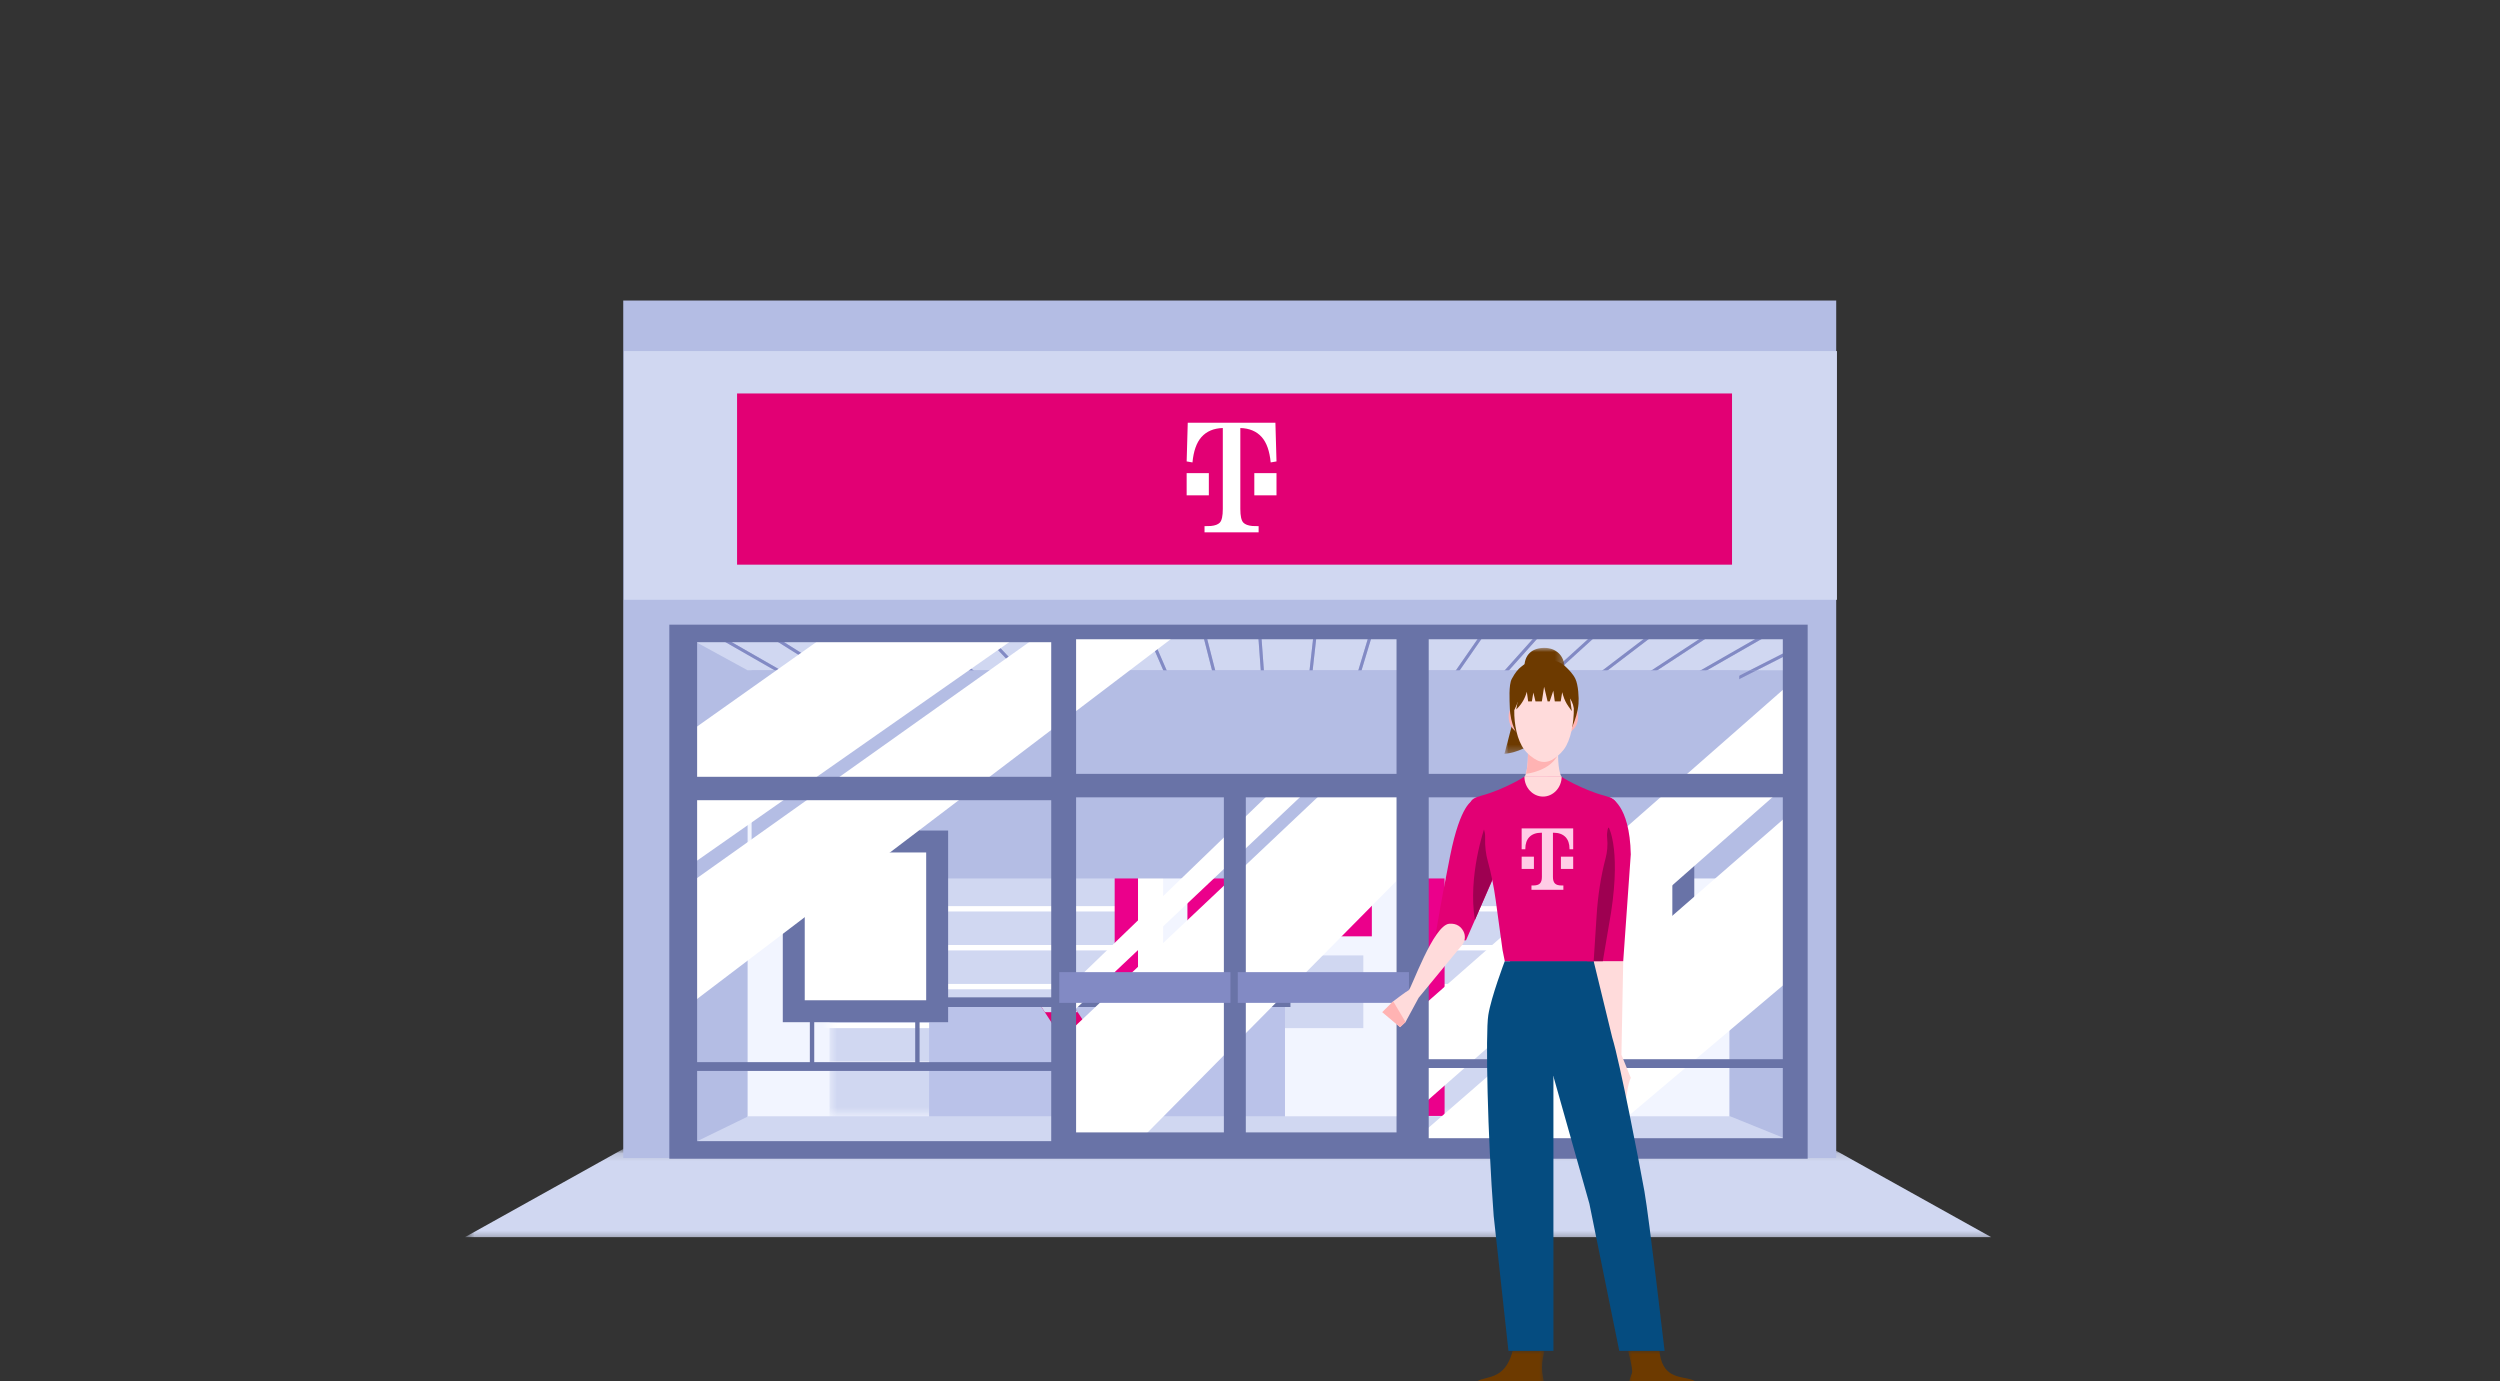 <svg width="324" height="179" viewBox="0 0 324 179" fill="none" xmlns="http://www.w3.org/2000/svg">
<rect x="0" y="0" width="324" height="179" fill="#333333" stroke="none"/>
<g clip-path="url(#clip0_16_4954)">
<g clip-path="url(#clip1_16_4954)">
<mask id="mask0_16_4954" style="mask-type:luminance" maskUnits="userSpaceOnUse" x="60" y="149" width="210" height="12">
<path fill-rule="evenodd" clip-rule="evenodd" d="M60.482 149.126H269.451V160.693H60.482V149.126Z" fill="white"/>
</mask>
<g mask="url(#mask0_16_4954)">
<path fill-rule="evenodd" clip-rule="evenodd" d="M80.898 148.834L60.257 160.334H258.057L237.415 148.834H80.898Z" fill="#D0D7F1"/>
</g>
<path fill-rule="evenodd" clip-rule="evenodd" d="M88.546 148.937H231.715V81.998H88.546V148.937Z" fill="#BAC2E9"/>
<path fill-rule="evenodd" clip-rule="evenodd" d="M80.772 150.074H237.973V38.953H80.772V150.074Z" fill="#B4BDE4"/>
<path fill-rule="evenodd" clip-rule="evenodd" d="M96.89 146.45H224.13V90.073H96.89V146.45Z" fill="#F2F5FF"/>
<mask id="mask1_16_4954" style="mask-type:luminance" maskUnits="userSpaceOnUse" x="107" y="102" width="91" height="43">
<path fill-rule="evenodd" clip-rule="evenodd" d="M107.509 102.384H197.901V144.481H107.509V102.384Z" fill="white"/>
</mask>
<g mask="url(#mask1_16_4954)">
<path fill-rule="evenodd" clip-rule="evenodd" d="M107.509 145.239H197.901V102.384H107.509V145.239Z" fill="#D0D7F1"/>
<path fill-rule="evenodd" clip-rule="evenodd" d="M98.076 108.051H198.879V107.357H98.076V108.051Z" fill="white"/>
<path fill-rule="evenodd" clip-rule="evenodd" d="M98.076 138.288H198.879V137.595H98.076V138.288Z" fill="white"/>
<path fill-rule="evenodd" clip-rule="evenodd" d="M98.076 113.09H198.879V112.396H98.076V113.09Z" fill="white"/>
<path fill-rule="evenodd" clip-rule="evenodd" d="M98.076 118.13H198.879V117.436H98.076V118.13Z" fill="white"/>
<path fill-rule="evenodd" clip-rule="evenodd" d="M98.076 123.169H198.879V122.476H98.076V123.169Z" fill="white"/>
<path fill-rule="evenodd" clip-rule="evenodd" d="M98.076 128.209H198.879V127.516H98.076V128.209Z" fill="white"/>
<path fill-rule="evenodd" clip-rule="evenodd" d="M98.076 133.249H198.879V132.555H98.076V133.249Z" fill="white"/>
</g>
<path fill-rule="evenodd" clip-rule="evenodd" d="M144.462 144.621H187.22V98.361H144.462V144.621Z" fill="#EB008B"/>
<path fill-rule="evenodd" clip-rule="evenodd" d="M147.486 144.767H184.195V102.156H147.486V144.767Z" fill="white"/>
<path fill-rule="evenodd" clip-rule="evenodd" d="M150.741 144.768H180.94V106.085H150.741V144.768Z" fill="#F2F5FF"/>
<path fill-rule="evenodd" clip-rule="evenodd" d="M154.995 133.249H176.687V123.819H154.995V133.249Z" fill="#D0D7F1"/>
<path fill-rule="evenodd" clip-rule="evenodd" d="M153.89 121.352H177.791V108.491H153.89V121.352Z" fill="#EB008B"/>
<path fill-rule="evenodd" clip-rule="evenodd" d="M92.697 82.001L101.2 86.869H106.667L98.918 82.005L92.697 82.001Z" fill="#D0D7F1"/>
<path fill-rule="evenodd" clip-rule="evenodd" d="M127.781 82.022L132.384 86.869H138.135L134.352 82.026L127.781 82.022Z" fill="#D0D7F1"/>
<path fill-rule="evenodd" clip-rule="evenodd" d="M87.977 81.998L96.89 86.869H100.392L91.888 82L87.977 81.998Z" fill="#D0D7F1"/>
<path fill-rule="evenodd" clip-rule="evenodd" d="M192.513 82.06L189.179 86.869H195.023L199.323 82.064L192.513 82.06Z" fill="#D0D7F1"/>
<path fill-rule="evenodd" clip-rule="evenodd" d="M185.197 82.056L182.811 86.869H188.691L192.025 82.06L185.197 82.056Z" fill="#D0D7F1"/>
<path fill-rule="evenodd" clip-rule="evenodd" d="M170.663 82.047L170.12 86.869H176.039L177.495 82.051L170.663 82.047Z" fill="#D0D7F1"/>
<path fill-rule="evenodd" clip-rule="evenodd" d="M156.256 82.038L157.49 86.869H163.395L163.041 82.042L156.256 82.038Z" fill="#D0D7F1"/>
<path fill-rule="evenodd" clip-rule="evenodd" d="M141.967 82.03L144.915 86.869H150.759L148.66 82.034L141.967 82.03Z" fill="#D0D7F1"/>
<path fill-rule="evenodd" clip-rule="evenodd" d="M149.098 82.035L151.197 86.869H157.076L155.842 82.039L149.098 82.035Z" fill="#D0D7F1"/>
<path fill-rule="evenodd" clip-rule="evenodd" d="M120.722 82.018L126.132 86.869H131.83L127.227 82.021L120.722 82.018Z" fill="#D0D7F1"/>
<path fill-rule="evenodd" clip-rule="evenodd" d="M163.444 82.043L163.798 86.869H169.716L170.259 82.046L163.444 82.043Z" fill="#D0D7F1"/>
<path fill-rule="evenodd" clip-rule="evenodd" d="M199.861 82.064L195.561 86.869H201.36L206.645 82.068L199.861 82.064Z" fill="#D0D7F1"/>
<path fill-rule="evenodd" clip-rule="evenodd" d="M99.674 82.005L107.422 86.869H112.949L105.967 82.009L99.674 82.005Z" fill="#D0D7F1"/>
<path fill-rule="evenodd" clip-rule="evenodd" d="M177.914 82.052L176.458 86.87H182.363L184.749 82.056L177.914 82.052Z" fill="#D0D7F1"/>
<path fill-rule="evenodd" clip-rule="evenodd" d="M207.242 82.068L201.957 86.869H207.704L213.994 82.072L207.242 82.068Z" fill="#D0D7F1"/>
<path fill-rule="evenodd" clip-rule="evenodd" d="M134.862 82.026L138.644 86.869H144.445L141.496 82.03L134.862 82.026Z" fill="#D0D7F1"/>
<path fill-rule="evenodd" clip-rule="evenodd" d="M222.101 82.077L214.788 86.869H220.415L228.774 82.081L222.101 82.077Z" fill="#D0D7F1"/>
<path fill-rule="evenodd" clip-rule="evenodd" d="M106.67 82.009L113.652 86.869H119.237L113.034 82.013L106.67 82.009Z" fill="#D0D7F1"/>
<path fill-rule="evenodd" clip-rule="evenodd" d="M233.043 84.143L227.671 86.869H233.043V84.143Z" fill="#D0D7F1"/>
<path fill-rule="evenodd" clip-rule="evenodd" d="M113.686 82.014L119.889 86.869H125.531L120.121 82.017L113.686 82.014Z" fill="#D0D7F1"/>
<path fill-rule="evenodd" clip-rule="evenodd" d="M214.655 82.072L208.366 86.868H214.056L221.369 82.076L214.655 82.072Z" fill="#D0D7F1"/>
<path fill-rule="evenodd" clip-rule="evenodd" d="M233.043 82.084L229.581 82.082L221.224 86.869H226.785L233.043 83.693V82.084Z" fill="#D0D7F1"/>
<path fill-rule="evenodd" clip-rule="evenodd" d="M104.616 89.288L104.815 88.939L101.2 86.869H100.392L104.616 89.288Z" fill="#828AC4"/>
<path fill-rule="evenodd" clip-rule="evenodd" d="M91.888 82.001L100.392 86.87H101.2L92.697 82.001L91.888 82.001Z" fill="#828AC4"/>
<path fill-rule="evenodd" clip-rule="evenodd" d="M110.513 89.283L110.726 88.943L107.422 86.869H106.667L110.513 89.283Z" fill="#828AC4"/>
<path fill-rule="evenodd" clip-rule="evenodd" d="M98.918 82.004L106.667 86.869H107.422L99.674 82.005L98.918 82.004Z" fill="#828AC4"/>
<path fill-rule="evenodd" clip-rule="evenodd" d="M116.41 89.278L116.639 88.949L113.652 86.869H112.949L116.41 89.278Z" fill="#828AC4"/>
<path fill-rule="evenodd" clip-rule="evenodd" d="M105.966 82.009L112.949 86.869H113.652L106.67 82.009L105.966 82.009Z" fill="#828AC4"/>
<path fill-rule="evenodd" clip-rule="evenodd" d="M122.305 89.271L122.553 88.955L119.888 86.869H119.237L122.305 89.271Z" fill="#828AC4"/>
<path fill-rule="evenodd" clip-rule="evenodd" d="M113.034 82.013L119.237 86.869H119.888L113.686 82.013L113.034 82.013Z" fill="#828AC4"/>
<path fill-rule="evenodd" clip-rule="evenodd" d="M128.2 89.263L128.467 88.964L126.132 86.869H125.531L128.2 89.263Z" fill="#828AC4"/>
<path fill-rule="evenodd" clip-rule="evenodd" d="M120.12 82.018L125.531 86.869H126.132L120.722 82.018L120.12 82.018Z" fill="#828AC4"/>
<path fill-rule="evenodd" clip-rule="evenodd" d="M134.093 89.251L134.384 88.975L132.384 86.869H131.83L134.093 89.251Z" fill="#828AC4"/>
<path fill-rule="evenodd" clip-rule="evenodd" d="M127.227 82.021L131.83 86.869H132.384L127.781 82.021L127.227 82.021Z" fill="#828AC4"/>
<path fill-rule="evenodd" clip-rule="evenodd" d="M139.984 89.237L140.301 88.99L138.644 86.869H138.135L139.984 89.237Z" fill="#828AC4"/>
<path fill-rule="evenodd" clip-rule="evenodd" d="M134.352 82.026L138.135 86.869H138.645L134.862 82.026L134.352 82.026Z" fill="#828AC4"/>
<path fill-rule="evenodd" clip-rule="evenodd" d="M145.876 89.218L146.218 89.009L144.915 86.869H144.445L145.876 89.218Z" fill="#828AC4"/>
<path fill-rule="evenodd" clip-rule="evenodd" d="M141.497 82.03L144.445 86.869H144.915L141.967 82.03L141.497 82.03Z" fill="#828AC4"/>
<path fill-rule="evenodd" clip-rule="evenodd" d="M151.768 89.193L152.136 89.033L151.196 86.869H150.759L151.768 89.193Z" fill="#828AC4"/>
<path fill-rule="evenodd" clip-rule="evenodd" d="M148.66 82.034L150.759 86.869H151.196L149.098 82.034L148.66 82.034Z" fill="#828AC4"/>
<path fill-rule="evenodd" clip-rule="evenodd" d="M157.662 89.163L158.051 89.064L157.49 86.869H157.076L157.662 89.163Z" fill="#828AC4"/>
<path fill-rule="evenodd" clip-rule="evenodd" d="M155.842 82.039L157.076 86.869H157.49L156.256 82.039L155.842 82.039Z" fill="#828AC4"/>
<path fill-rule="evenodd" clip-rule="evenodd" d="M163.561 89.128L163.961 89.099L163.798 86.869H163.395L163.561 89.128Z" fill="#828AC4"/>
<path fill-rule="evenodd" clip-rule="evenodd" d="M163.042 82.043L163.395 86.869H163.798L163.444 82.043L163.042 82.043Z" fill="#828AC4"/>
<path fill-rule="evenodd" clip-rule="evenodd" d="M169.466 89.091L169.865 89.136L170.12 86.869H169.716L169.466 89.091Z" fill="#828AC4"/>
<path fill-rule="evenodd" clip-rule="evenodd" d="M170.259 82.047L169.716 86.869H170.12L170.663 82.047L170.259 82.047Z" fill="#828AC4"/>
<path fill-rule="evenodd" clip-rule="evenodd" d="M175.378 89.055L175.762 89.171L176.458 86.869H176.039L175.378 89.055Z" fill="#828AC4"/>
<path fill-rule="evenodd" clip-rule="evenodd" d="M177.495 82.051L176.039 86.869H176.458L177.914 82.051L177.495 82.051Z" fill="#828AC4"/>
<path fill-rule="evenodd" clip-rule="evenodd" d="M181.295 89.024L181.654 89.203L182.811 86.869H182.363L181.295 89.024Z" fill="#828AC4"/>
<path fill-rule="evenodd" clip-rule="evenodd" d="M184.749 82.055L182.363 86.869H182.811L185.197 82.055L184.749 82.055Z" fill="#828AC4"/>
<path fill-rule="evenodd" clip-rule="evenodd" d="M187.214 88.999L187.544 89.228L189.179 86.869H188.691L187.214 88.999Z" fill="#828AC4"/>
<path fill-rule="evenodd" clip-rule="evenodd" d="M192.025 82.06L188.691 86.869H189.179L192.513 82.06L192.025 82.06Z" fill="#828AC4"/>
<path fill-rule="evenodd" clip-rule="evenodd" d="M193.134 88.979L193.433 89.247L195.562 86.869H195.023L193.134 88.979Z" fill="#828AC4"/>
<path fill-rule="evenodd" clip-rule="evenodd" d="M199.323 82.064L195.022 86.869H195.561L199.861 82.064L199.323 82.064Z" fill="#828AC4"/>
<path fill-rule="evenodd" clip-rule="evenodd" d="M199.053 88.965L199.323 89.262L201.957 86.869H201.36L199.053 88.965Z" fill="#828AC4"/>
<path fill-rule="evenodd" clip-rule="evenodd" d="M206.645 82.068L201.36 86.869H201.957L207.242 82.068L206.645 82.068Z" fill="#828AC4"/>
<path fill-rule="evenodd" clip-rule="evenodd" d="M204.971 88.954L205.214 89.273L208.366 86.869H207.704L204.971 88.954Z" fill="#828AC4"/>
<path fill-rule="evenodd" clip-rule="evenodd" d="M213.994 82.072L207.704 86.869H208.366L214.655 82.073L213.994 82.072Z" fill="#828AC4"/>
<path fill-rule="evenodd" clip-rule="evenodd" d="M210.887 88.945L211.107 89.281L214.788 86.869H214.056L210.887 88.945Z" fill="#828AC4"/>
<path fill-rule="evenodd" clip-rule="evenodd" d="M221.37 82.077L214.056 86.869H214.789L222.102 82.077L221.37 82.077Z" fill="#828AC4"/>
<path fill-rule="evenodd" clip-rule="evenodd" d="M216.802 88.939L217.002 89.288L221.224 86.869H220.416L216.802 88.939Z" fill="#828AC4"/>
<path fill-rule="evenodd" clip-rule="evenodd" d="M228.774 82.081L220.415 86.869H221.223L229.581 82.082L228.774 82.081Z" fill="#828AC4"/>
<path fill-rule="evenodd" clip-rule="evenodd" d="M222.715 88.934L222.897 89.292L227.671 86.869H226.784L222.715 88.934Z" fill="#828AC4"/>
<path fill-rule="evenodd" clip-rule="evenodd" d="M233.043 83.692L226.785 86.869H227.671L233.043 84.142V83.692Z" fill="#828AC4"/>
<path fill-rule="evenodd" clip-rule="evenodd" d="M97.408 113.852H225.407V86.88H97.408V113.852Z" fill="#B4BDE4"/>
<path fill-rule="evenodd" clip-rule="evenodd" d="M165.99 130.352V144.567H120.813V130.352H134.879L135.418 131.181H139.676L139.137 130.352H165.99Z" fill="#E10074"/>
<path fill-rule="evenodd" clip-rule="evenodd" d="M166.535 130.352V145.217H148.804L148.381 144.567L139.676 131.181L139.137 130.352H166.535Z" fill="#BAC2E9"/>
<path fill-rule="evenodd" clip-rule="evenodd" d="M144.537 145.22H120.412V130.354H134.87L135.41 131.183L144.114 144.569L144.537 145.22Z" fill="#BAC2E9"/>
<path fill-rule="evenodd" clip-rule="evenodd" d="M119.245 130.509H167.242V129.253H119.245V130.509Z" fill="#6973A7"/>
<path fill-rule="evenodd" clip-rule="evenodd" d="M80.866 77.731H238.068V45.495H80.866V77.731Z" fill="#D0D7F1"/>
<path fill-rule="evenodd" clip-rule="evenodd" d="M215.313 138.073H215.882V102.423H215.313V138.073Z" fill="#6973A7"/>
<path fill-rule="evenodd" clip-rule="evenodd" d="M201.659 138.073H202.228V102.423H201.659V138.073Z" fill="#6973A7"/>
<path fill-rule="evenodd" clip-rule="evenodd" d="M199.573 131.057H218.157V109.061H199.573V131.057Z" fill="white"/>
<path fill-rule="evenodd" clip-rule="evenodd" d="M200.996 129.635H216.735V110.483H200.996V129.635ZM198.151 132.479H219.579V107.638H198.151V132.479Z" fill="#6973A7"/>
<path fill-rule="evenodd" clip-rule="evenodd" d="M118.61 138.073H119.179V102.423H118.61V138.073Z" fill="#6973A7"/>
<path fill-rule="evenodd" clip-rule="evenodd" d="M104.957 138.073H105.526V102.423H104.957V138.073Z" fill="#6973A7"/>
<path fill-rule="evenodd" clip-rule="evenodd" d="M102.871 131.057H121.455V109.061H102.871V131.057Z" fill="white"/>
<path fill-rule="evenodd" clip-rule="evenodd" d="M104.294 129.635H120.033V110.483H104.294V129.635ZM101.449 132.479H122.877V107.638H101.449V132.479Z" fill="#6973A7"/>
<path fill-rule="evenodd" clip-rule="evenodd" d="M232.189 149.221H89.968V148.084L96.985 144.67H224.225L232.189 147.894V149.221Z" fill="#D0D7F1"/>
<path fill-rule="evenodd" clip-rule="evenodd" d="M88.925 112.528L132.54 81.998H107.509L88.925 95.159V112.528Z" fill="white"/>
<path fill-rule="evenodd" clip-rule="evenodd" d="M88.925 114.804L134.884 82.146L152.835 81.998L88.925 130.543V114.804Z" fill="white"/>
<path fill-rule="evenodd" clip-rule="evenodd" d="M182.791 112.339L147.52 147.989H137.28V134.935L172.551 101.625H182.791V112.339Z" fill="white"/>
<path fill-rule="evenodd" clip-rule="evenodd" d="M138.229 131.87L169.419 102.423H164.953L138.229 128.209V131.87Z" fill="white"/>
<path fill-rule="evenodd" clip-rule="evenodd" d="M233.232 87.498L184.195 130.543V143.343L233.042 100.392L233.232 87.498Z" fill="white"/>
<path fill-rule="evenodd" clip-rule="evenodd" d="M184.119 147.041L232.095 105.323L231.791 127.102L205.889 148.984L184.196 148.937L184.119 147.041Z" fill="white"/>
<path fill-rule="evenodd" clip-rule="evenodd" d="M95.524 73.181H224.47V50.994H95.524V73.181Z" fill="#E20074"/>
<path fill-rule="evenodd" clip-rule="evenodd" d="M153.79 64.198V61.322H155.255H156.666V64.198H153.79Z" fill="white"/>
<path fill-rule="evenodd" clip-rule="evenodd" d="M162.559 64.198V61.322H163.981H165.434V64.198H162.559Z" fill="white"/>
<path fill-rule="evenodd" clip-rule="evenodd" d="M165.293 54.79H153.933L153.79 59.801L154.544 59.931C154.684 58.455 155.072 57.359 155.706 56.644C156.374 55.896 157.294 55.505 158.476 55.472V65.954C158.476 66.87 158.349 67.464 158.081 67.738C157.854 67.972 157.47 68.116 156.929 68.169C156.768 68.182 156.495 68.189 156.107 68.189V68.991H163.118V68.189C162.73 68.189 162.457 68.182 162.296 68.169C161.755 68.116 161.371 67.972 161.144 67.738C160.876 67.464 160.747 66.87 160.747 65.954V55.472C161.93 55.505 162.851 55.896 163.519 56.644C164.153 57.359 164.541 58.455 164.681 59.931L165.435 59.801L165.293 54.79Z" fill="white"/>
<path fill-rule="evenodd" clip-rule="evenodd" d="M185.162 100.297H231.052V82.851H185.162V100.297ZM185.162 137.275H231.052V103.331H185.162V137.275ZM185.162 147.514H231.052V138.412H185.162V147.514ZM139.461 100.297H180.99V82.851H139.461V100.297ZM161.458 146.756H180.99V103.331H161.458V146.756ZM139.461 146.756H158.614V103.331H139.461V146.756ZM90.348 100.677H136.238V83.231H90.348V100.677ZM90.348 137.654H136.238V103.71H90.348V137.654ZM90.348 147.894H136.238V138.792H90.348V147.894ZM86.745 150.169H234.275V80.955H86.745V150.169Z" fill="#6973A7"/>
<path fill-rule="evenodd" clip-rule="evenodd" d="M137.28 129.974H159.467V125.992H137.28V129.974Z" fill="#828AC4"/>
<path fill-rule="evenodd" clip-rule="evenodd" d="M160.415 129.974H182.602V125.992H160.415V129.974Z" fill="#828AC4"/>
<mask id="mask2_16_4954" style="mask-type:luminance" maskUnits="userSpaceOnUse" x="194" y="83" width="9" height="15">
<path fill-rule="evenodd" clip-rule="evenodd" d="M194.97 83.962H202.749V97.707H194.97V83.962Z" fill="white"/>
</mask>
<g mask="url(#mask2_16_4954)">
<path fill-rule="evenodd" clip-rule="evenodd" d="M197.56 86.653C197.607 88.011 194.97 97.707 194.97 97.707C194.97 97.707 203.001 97.232 202.743 86.372C202.711 85.013 201.678 83.962 200.156 83.962C198.634 83.962 197.496 84.786 197.56 86.653Z" fill="#6D3A00"/>
</g>
<path fill-rule="evenodd" clip-rule="evenodd" d="M203.073 92.621C203.073 92.621 203.457 91.611 204.083 91.804C204.708 91.996 204.612 93.56 204.179 94.185C203.746 94.811 203.097 95.243 202.688 94.859C202.279 94.474 203.073 92.621 203.073 92.621Z" fill="#FFB3B3"/>
<path fill-rule="evenodd" clip-rule="evenodd" d="M196.976 92.621C196.976 92.621 196.592 91.611 195.966 91.804C195.341 91.996 195.437 93.56 195.87 94.185C196.303 94.811 196.952 95.243 197.361 94.859C197.77 94.474 196.976 92.621 196.976 92.621Z" fill="#FFB3B3"/>
<path fill-rule="evenodd" clip-rule="evenodd" d="M202.803 86.315C202.049 85.632 200.959 85.44 199.993 85.44C199.028 85.44 198.003 85.673 197.097 86.444C196.751 86.739 196.396 87.114 195.93 87.979C195.506 88.766 195.648 90.788 195.667 91.632C195.72 93.987 196.736 95.338 196.736 95.338L203.251 95.26C203.251 95.26 204.405 93.253 204.575 91.208C204.638 90.459 204.554 88.782 204.169 87.979C203.871 87.357 203.335 86.796 202.803 86.315Z" fill="#6D3A00"/>
<path fill-rule="evenodd" clip-rule="evenodd" d="M201.927 97.232H198.025C198.025 97.232 198.115 99.81 197.561 100.724L197.796 107.283H198.245H201.707H202.157L202.392 100.724C201.837 99.81 201.927 97.232 201.927 97.232Z" fill="#FFDBDB"/>
<path fill-rule="evenodd" clip-rule="evenodd" d="M197.746 100.293C197.746 100.293 200.853 99.987 201.923 97.801L201.927 97.232H198.025C198.025 97.232 198.072 99.292 197.746 100.293Z" fill="#FFB3B3"/>
<path fill-rule="evenodd" clip-rule="evenodd" d="M203.964 91.802C203.779 90.484 202.865 89.822 202.382 89.565C201.348 89.015 200.106 88.896 200.106 88.896C199.257 89.012 198.162 89.269 197.55 89.648C197.076 89.942 196.847 90.754 196.25 92.045C196.217 93.87 196.631 95.947 197.541 97.14C198.052 97.81 198.66 98.239 199.159 98.505C199.77 98.831 200.5 98.829 201.105 98.492C201.584 98.225 202.166 97.8 202.668 97.14C203.578 95.948 203.997 93.627 203.964 91.802Z" fill="#FFDBDB"/>
<path fill-rule="evenodd" clip-rule="evenodd" d="M196.505 91.944L196.632 91.817C197.233 91.219 197.662 90.47 197.875 89.648L198.051 90.903H198.53L198.722 89.753L198.999 90.903H199.824L200.116 89.001L200.569 90.903H200.842L201.309 89.514L201.5 90.903H202.268L202.459 89.707L202.586 90.138C202.735 90.645 202.967 91.122 203.273 91.552L203.71 92.164L203.196 88.561C203.196 88.561 202.576 87.399 200.384 87.399C198.191 87.399 197.111 88.561 197.111 88.561L196.505 91.944Z" fill="#6D3A00"/>
<path fill-rule="evenodd" clip-rule="evenodd" d="M210.743 142.525C210.743 142.525 210.929 140.567 211.349 139.681L210.137 136.696L210.37 124.568H206.538C206.538 124.568 206.896 131.94 208.493 135.904C210.09 139.867 210.743 142.525 210.743 142.525Z" fill="#FFDBDB"/>
<mask id="mask3_16_4954" style="mask-type:luminance" maskUnits="userSpaceOnUse" x="190" y="174" width="11" height="7">
<path fill-rule="evenodd" clip-rule="evenodd" d="M190.679 174.91H200.19V180.355H190.679V174.91Z" fill="white"/>
</mask>
<g mask="url(#mask3_16_4954)">
<path fill-rule="evenodd" clip-rule="evenodd" d="M190.681 180.355C190.681 180.355 190.566 179.197 191.995 178.772C193.424 178.347 195.239 178.308 196.089 174.91H200.183L199.969 175.959C199.793 176.825 199.805 177.716 199.989 178.58C200.113 179.157 200.218 179.835 200.183 180.355H190.681Z" fill="#6D3A00"/>
</g>
<mask id="mask4_16_4954" style="mask-type:luminance" maskUnits="userSpaceOnUse" x="210" y="174" width="11" height="7">
<path fill-rule="evenodd" clip-rule="evenodd" d="M210.958 174.91H220.466V180.355H210.958V174.91Z" fill="white"/>
</mask>
<g mask="url(#mask4_16_4954)">
<path fill-rule="evenodd" clip-rule="evenodd" d="M220.464 180.355C220.464 180.355 220.58 179.197 219.151 178.772C217.722 178.347 215.327 178.617 215.052 174.91H210.958C210.958 174.91 211.673 177.488 211.498 177.95C211.247 178.613 210.914 179.647 210.963 180.355H220.464Z" fill="#6D3A00"/>
</g>
<path fill-rule="evenodd" clip-rule="evenodd" d="M195.018 124.568C195.018 124.568 193.255 129.189 192.882 131.567C192.509 133.945 192.789 147.235 193.582 157.588L195.494 175.075H201.323V139.494L206.538 131.054V124.568H195.018Z" fill="#054C80"/>
<path fill-rule="evenodd" clip-rule="evenodd" d="M209.857 175.075H215.732C215.732 175.075 213.727 157.821 213.121 154.417C212.515 151.013 209.942 137.676 208.943 134.458L206.538 124.568H195.68L201.323 139.494L205.986 156.002L209.857 175.075Z" fill="#054C80"/>
<path fill-rule="evenodd" clip-rule="evenodd" d="M208.668 103.366C208.668 103.366 211.209 104.194 211.349 110.722L210.37 124.568H205.706C205.706 124.568 204.915 102.445 208.668 103.366Z" fill="#E20074"/>
<path fill-rule="evenodd" clip-rule="evenodd" d="M208.493 107.241C208.493 107.241 210.282 110.416 208.493 120.025L207.725 124.569H205.706L206.109 109.215L208.493 107.241Z" fill="#9E0051"/>
<path fill-rule="evenodd" clip-rule="evenodd" d="M194.468 111.655C194.468 111.655 194.654 102.236 190.854 103.775C190.854 103.775 189.292 104.147 187.939 110.909C186.878 116.218 186.247 119.946 186.025 121.303C185.977 121.599 186.206 121.868 186.506 121.868H189.991L194.468 111.655Z" fill="#E20074"/>
<path fill-rule="evenodd" clip-rule="evenodd" d="M192.41 107.241C192.41 107.241 190.202 113.539 191.148 119.229L194.732 110.896L192.41 107.241Z" fill="#9E0051"/>
<path fill-rule="evenodd" clip-rule="evenodd" d="M208.284 108.527C208.394 109.591 208.281 110.481 208.097 111.178C207.456 113.613 207.085 116.111 206.924 118.623L206.547 124.474L206.541 124.542L206.538 124.568H195.019L194.733 123.145L193.849 116.696C193.61 114.946 193.26 113.213 192.794 111.51C192.596 110.787 192.428 109.77 192.472 108.461C192.559 105.865 188.51 104.044 191.936 103.13C193.603 102.686 194.969 102.044 195.932 101.569C196.948 101.069 197.516 100.682 197.516 100.682H202.394C202.394 100.682 202.949 101.061 203.945 101.552C204.017 101.588 204.089 101.623 204.166 101.66C205.115 102.116 206.412 102.714 207.974 103.13C211.4 104.044 208.016 105.942 208.284 108.527Z" fill="#E20074"/>
<g clip-path="url(#clip2_16_4954)">
<path d="M202.295 112.611H203.885V111.021H202.295V112.611ZM203.885 107.363V110.066H203.408V109.987C203.408 108.715 202.692 107.92 201.341 107.92H201.261V113.644C201.261 114.439 201.579 114.757 202.374 114.757H202.613V115.314H198.478V114.757H198.717C199.512 114.757 199.83 114.439 199.83 113.644V107.92H199.751C198.399 107.92 197.683 108.715 197.683 109.987V110.066H197.206V107.363H203.885ZM198.796 112.611H197.206V111.021H198.796V112.611Z" fill="#FFCCE6"/>
</g>
<path fill-rule="evenodd" clip-rule="evenodd" d="M180.56 129.772C180.56 129.772 182.252 128.482 182.571 128.328C182.89 128.174 185.768 119.872 187.831 119.717C188.831 119.642 189.368 120.146 189.656 120.685C189.968 121.268 189.89 121.984 189.469 122.495L183.86 129.308L182.159 132.453L181.451 133.12L179.146 131.174L180.56 129.772Z" fill="#FFDBDB"/>
<path fill-rule="evenodd" clip-rule="evenodd" d="M180.56 129.772L179.146 131.174L181.45 133.12L182.158 132.453L180.56 129.772Z" fill="#FFB3B3"/>
<path fill-rule="evenodd" clip-rule="evenodd" d="M197.564 100.657C197.568 102.069 198.647 103.229 199.962 103.237C201.286 103.246 202.383 102.083 202.392 100.662L197.564 100.657Z" fill="#FFDBDB"/>
</g>
</g>
<defs>
<clipPath id="clip0_16_4954">
<rect x="0.667" width="322.667" height="179" rx="16" fill="white"/>
</clipPath>
<clipPath id="clip1_16_4954">
<rect width="322" height="181.125" fill="white" transform="translate(1 -0.562)"/>
</clipPath>
<clipPath id="clip2_16_4954">
<rect width="6.679" height="7.951" fill="white" transform="matrix(-1 0 0 1 203.885 107.363)"/>
</clipPath>
</defs>
</svg>
